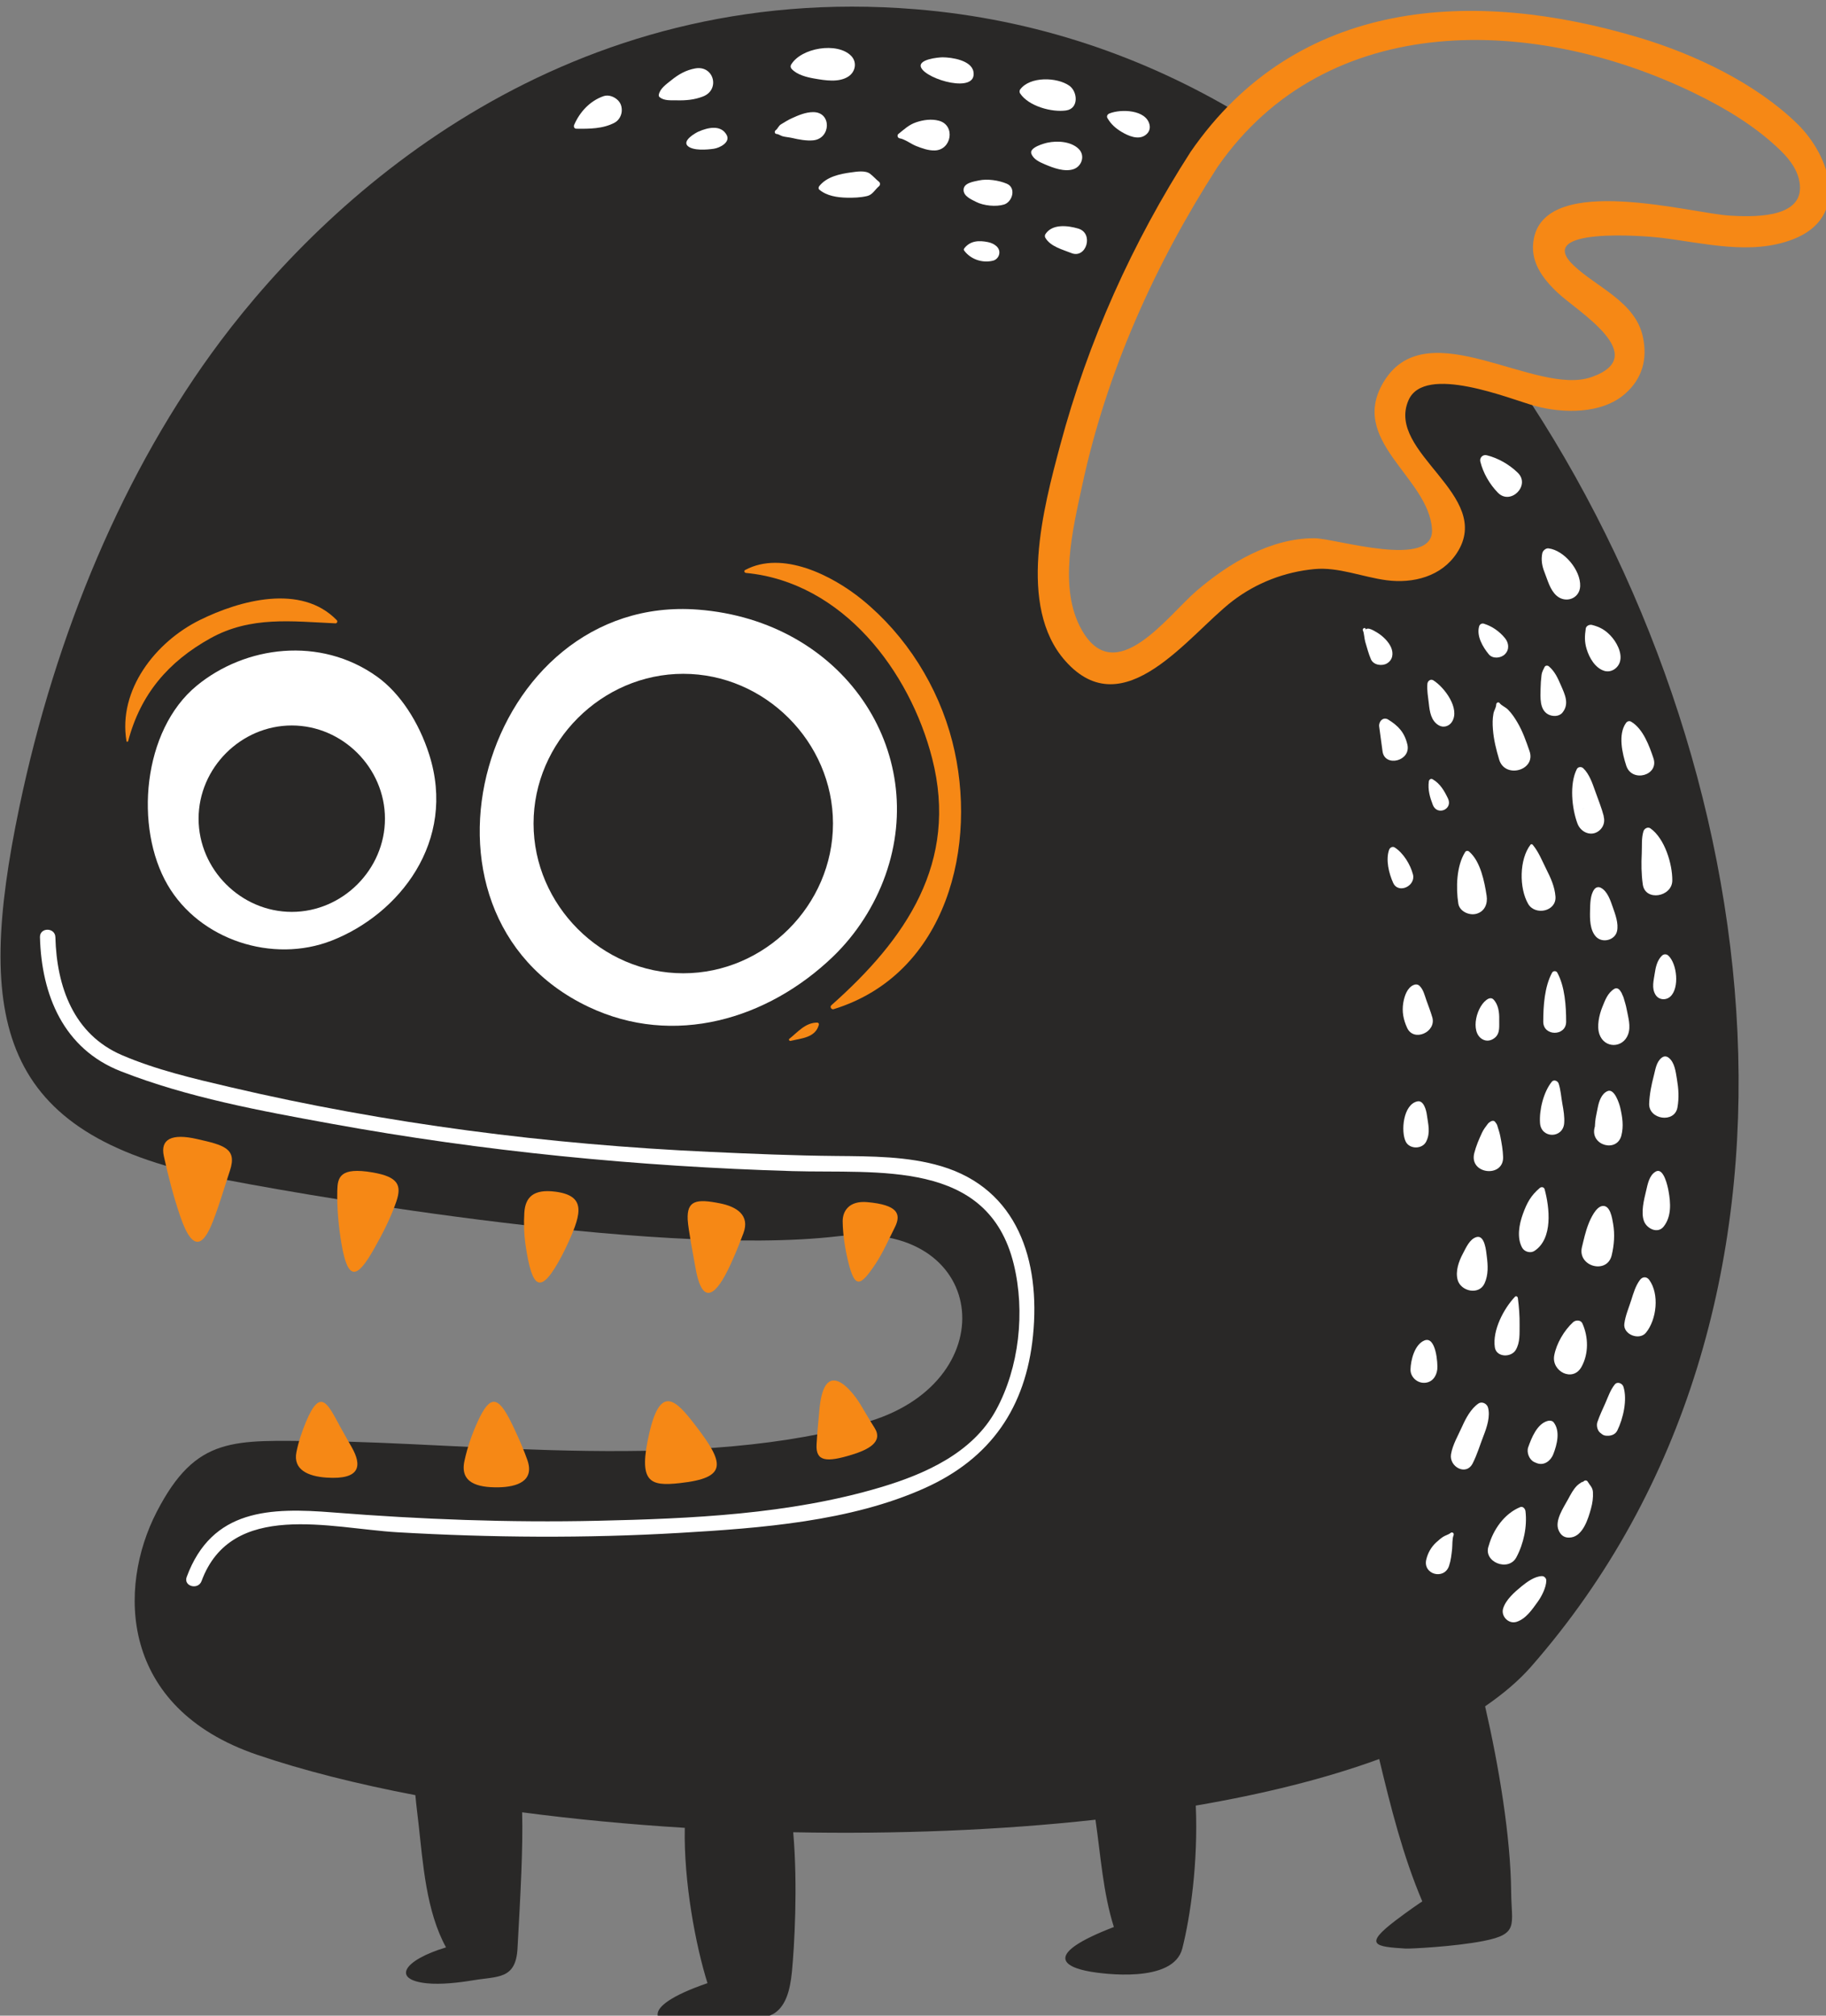 <?xml version="1.0" encoding="UTF-8" standalone="no"?>
<!-- Created with Inkscape (http://www.inkscape.org/) -->

<svg
   width="223.192mm"
   height="246.36mm"
   viewBox="0 0 223.192 246.36"
   version="1.1"
   id="svg1"
   xmlns="http://www.w3.org/2000/svg"
   xmlns:svg="http://www.w3.org/2000/svg">
  <rect x="0" y="0" width="223.192" height="246.36" fill="#808080" stroke="none"/>
  <defs
     id="defs1" />
  <g
     id="layer1"
     transform="translate(-80.433,147.638)">
    <g
       id="g5"
       transform="matrix(0.265,0,0,0.265,40.433,-662.16)">
      <path
         id="path148"
         d="m 851.735,2119.413 c -4.333,-1.32 -8.693,-2.627 -12.972,-3.707 -53.249,-13.507 -55.457,19.627 -32.208,45.067 22.987,25.147 13.305,51.147 -32.139,38.133 -28.487,-8.187 -58.556,10.12 -73.181,27 -44.235,51.013 -70.291,12.427 -62.305,-39.427 7.071,-45.907 26.917,-109.467 67.333,-171.293 5.209,-7.813 10.833,-14.68 16.723,-20.867 -44.139,-26.507 -94.333,-43.947 -149.749,-48.467 -160.14,-13.067 -268.125,83.08 -320.68,153.2 -44.432,59.293 -76.015,134.88 -92.709,214.867 -20.541,98.44 -9.639,150.493 88.597,170.507 30.139,6.16 203.597,37.4 288.931,27.36 69,-8.12 78.153,65.907 14.653,85.333 -77.473,23.693 -185.459,9.68 -253.472,9.173 -39.737,-0.293 -57.056,-2.853 -75.376,32.693 -17.903,34.733 -17.416,90.213 46.348,111.947 21.288,7.253 46.033,13.467 73,18.627 0.399,4.507 1,9.053 1.5,13.533 2.028,18.173 3.5,40.053 12.639,56.68 -19.695,5.92 -25.181,14.88 -8.848,16.56 6.487,0.667 14.709,-0.28 21.543,-1.413 11.167,-1.867 19.485,-0.293 20.277,-14.613 1.395,-25.387 2.565,-46.187 2.139,-62.84 24.093,3.187 49.292,5.573 75.017,7.173 -0.524,24.827 4.993,54.187 10.468,71.627 -34.18,11.773 -22.86,19.667 -12.916,19.507 20.833,-0.32 38.708,-1.653 44.487,-6.12 4.361,-3.373 6.485,-9.4 7.388,-18.693 1.097,-11.467 2.768,-39.387 0.587,-64.293 47.296,0.933 94.963,-0.867 139.416,-5.787 2.415,16.667 3.495,33.693 8.484,49.493 -32.431,12.493 -23.723,18.413 -10.569,20.64 4.861,0.813 37.985,5.667 42.139,-10.747 3.736,-14.773 7.323,-39.573 6.215,-65.893 31.232,-5.347 59.961,-12.453 84.593,-21.48 5.348,22.253 10.963,44.707 19.887,65.68 -0.305,0.12 -6.445,4.307 -12.292,8.76 -14.917,11.347 -9.612,12.107 4.653,12.987 1.847,0.107 22.221,-0.84 35.777,-3.493 16.569,-3.227 12.985,-7.333 12.847,-22.64 -0.247,-25.4 -5.604,-57.747 -12.017,-85.6 8.253,-5.68 15.469,-11.747 21.225,-18.32 144.403,-164.88 111.195,-418.04 -5.431,-590.853"
         style="fill:#292827;fill-opacity:1;fill-rule:nonzero;stroke:none;stroke-width:0.133" />
      <path
         id="path149"
         d="m 303.889,2375.44 c 31.068,-12.12 57.86,-45.693 44.985,-85.947 -4.723,-14.8 -13.403,-28.253 -24.084,-35.867 -26.18,-18.68 -60.735,-14.213 -83.152,4.267 -24.959,20.547 -28.805,65.427 -13.348,91.907 14.792,25.36 48.404,36.253 75.599,25.64"
         style="fill:#ffffff;fill-opacity:1;fill-rule:nonzero;stroke:none;stroke-width:0.133" />
      <path
         id="path150"
         d="m 422.444,2406 c 39.251,18.613 82.556,5.853 112.805,-23.28 10.667,-10.293 19.069,-23.347 24.084,-37.453 20.305,-57.173 -19.361,-117.373 -86.5,-122.507 -98.723,-7.533 -141.695,139.933 -50.389,183.24"
         style="fill:#ffffff;fill-opacity:1;fill-rule:nonzero;stroke:none;stroke-width:0.133" />
      <path
         id="path151"
         d="m 585.107,2479.48 c -15.448,-4.613 -32.399,-4.573 -48.357,-4.72 -19.531,-0.173 -38.955,-1 -58.469,-1.893 -74.221,-3.387 -148.953,-12.907 -221.312,-29.893 -16.639,-3.893 -34.024,-7.96 -49.792,-14.733 -22.291,-9.6 -30.079,-31.533 -30.691,-54.4 -0.121,-4.573 -7.232,-4.587 -7.111,0 0.715,26.8 10.927,51.493 37.205,61.813 30.871,12.133 64.531,18.28 97.028,24.2 70.263,12.813 141.451,19.76 212.815,21.88 39.601,1.173 90.229,-5.64 102.108,42.92 5.34,21.827 2.563,47.733 -8.26,67.453 -10.827,19.733 -32.872,29.44 -53.379,35.533 -41.872,12.427 -87.091,14.4 -130.479,15.373 -40.601,0.907 -81.305,-0.64 -121.781,-3.84 -28.976,-2.307 -55.941,-1.76 -67.573,29.76 -1.593,4.307 5.281,6.147 6.855,1.88 13.823,-37.44 59.615,-24.293 90.295,-22.507 43.348,2.507 86.881,2.84 130.229,0.293 37.083,-2.173 78.877,-5.24 113.184,-20.72 30.399,-13.707 46.475,-37.227 49.791,-70.24 3.476,-34.64 -7.079,-67.653 -42.305,-78.16"
         style="fill:#ffffff;fill-opacity:1;fill-rule:nonzero;stroke:none;stroke-width:0.133" />
      <path
         id="path152"
         d="m 868.999,2216.413 c 4.181,3.573 10.569,1.267 10.792,-4.48 0.277,-7.293 -7.327,-16.52 -14.595,-17.413 -1.239,-0.16 -2.607,1.013 -2.86,2.173 -0.656,3.013 -0.145,5.947 0.985,8.787 1.489,3.707 2.545,8.24 5.677,10.933"
         style="fill:#ffffff;fill-opacity:1;fill-rule:nonzero;stroke:none;stroke-width:0.133" />
      <path
         id="path153"
         d="m 890.877,2251 c 3.136,0.973 6.292,-1.133 7.223,-4.093 1.273,-4.067 -1.535,-9.293 -4.413,-12.267 -2.576,-2.653 -4.963,-3.92 -8.441,-4.813 -1.117,-0.28 -2.68,0.36 -2.872,1.64 -0.507,3.413 -0.645,6.04 0.407,9.52 1.229,4.067 3.955,8.72 8.097,10.013"
         style="fill:#ffffff;fill-opacity:1;fill-rule:nonzero;stroke:none;stroke-width:0.133" />
      <path
         id="path154"
         d="m 913.585,2291.307 c -1.903,-5.693 -4.801,-13.64 -10.316,-16.867 -0.864,-0.507 -1.812,-0.147 -2.353,0.613 -3.777,5.307 -1.684,14.12 0.135,19.707 2.588,7.947 15.195,4.52 12.535,-3.453"
         style="fill:#ffffff;fill-opacity:1;fill-rule:nonzero;stroke:none;stroke-width:0.133" />
      <path
         id="path155"
         d="m 908.981,2324.987 c -0.983,3.2 -0.635,6.8 -0.788,10.12 -0.225,4.893 -0.216,9.573 0.487,14.453 1.141,7.92 13.537,5.72 13.604,-1.853 0.069,-7.613 -3.493,-19.387 -10.073,-24.04 -1.201,-0.853 -2.844,0.053 -3.229,1.32"
         style="fill:#ffffff;fill-opacity:1;fill-rule:nonzero;stroke:none;stroke-width:0.133" />
      <path
         id="path156"
         d="m 917.544,2382.333 c -2.212,2.08 -2.944,5.333 -3.368,8.24 -0.489,3.347 -1.489,6.693 0.316,9.747 1.485,2.52 4.813,2.8 6.896,0.893 4.247,-3.893 3.139,-15.053 -0.935,-18.88 -0.836,-0.773 -2.072,-0.773 -2.909,0"
         style="fill:#ffffff;fill-opacity:1;fill-rule:nonzero;stroke:none;stroke-width:0.133" />
      <path
         id="path157"
         d="m 924.412,2439.28 c -0.549,-3.253 -1.007,-7.6 -3.725,-9.773 -1.104,-0.893 -2.271,-0.893 -3.376,0 -2.427,1.933 -2.801,5.347 -3.555,8.213 -1.104,4.2 -1.972,8.533 -2.143,12.88 -0.292,7.387 11.747,9.2 13.049,1.76 0.788,-4.507 0.509,-8.6 -0.251,-13.08"
         style="fill:#ffffff;fill-opacity:1;fill-rule:nonzero;stroke:none;stroke-width:0.133" />
      <path
         id="path158"
         d="m 914.631,2481.96 c -3.007,1.707 -3.68,5.747 -4.42,8.84 -0.979,4.107 -2.515,10.053 -0.952,14.107 1.285,3.32 6.271,5.933 9.056,2.387 3.653,-4.653 3.243,-10.893 2.209,-16.493 -0.333,-1.813 -2.185,-10.96 -5.893,-8.84"
         style="fill:#ffffff;fill-opacity:1;fill-rule:nonzero;stroke:none;stroke-width:0.133" />
      <path
         id="path159"
         d="m 907.401,2531.88 c -2.091,2.76 -3.055,6.213 -4.091,9.467 -1.156,3.627 -2.652,6.987 -3.152,10.787 -0.653,4.96 6.907,7.88 9.976,4.133 4.931,-6.027 6.295,-17.813 1.489,-24.387 -1.16,-1.573 -3.056,-1.52 -4.223,0"
         style="fill:#ffffff;fill-opacity:1;fill-rule:nonzero;stroke:none;stroke-width:0.133" />
      <path
         id="path160"
         d="m 895.769,2580.12 c -2.003,2.453 -3.031,5.587 -4.305,8.48 -1.312,2.973 -2.701,5.84 -3.74,8.92 -0.513,1.533 -0.009,3.853 1.292,4.893 0.691,0.547 1.309,1.133 2.219,1.293 2.125,0.373 4.623,-0.173 5.677,-2.307 2.701,-5.48 4.74,-14.253 2.816,-20.24 -0.493,-1.533 -2.764,-2.507 -3.959,-1.04"
         style="fill:#ffffff;fill-opacity:1;fill-rule:nonzero;stroke:none;stroke-width:0.133" />
      <path
         id="path161"
         d="m 881.256,2624.973 c 0.201,-0.013 0.407,-0.04 0.607,-0.053 -0.576,0 -1.111,0.133 -1.607,0.427 -0.5,0.293 -1.507,1.04 -1.883,1.427 -1.771,1.76 -2.933,4.04 -4.107,6.213 -2.097,3.88 -6.323,9.88 -4.435,14.373 1.101,2.613 3.021,3.773 5.861,3.32 5.441,-0.853 7.833,-8.693 9.076,-13.267 0.708,-2.6 1.049,-4.933 0.907,-7.627 -0.115,-2.213 -1.448,-3.147 -2.407,-4.813 -0.468,-0.813 -1.52,-0.68 -2.013,0"
         style="fill:#ffffff;fill-opacity:1;fill-rule:nonzero;stroke:none;stroke-width:0.133" />
      <path
         id="path162"
         d="m 862.111,2668.533 c -3.305,0.107 -6.837,2.653 -9.3,4.667 -3.232,2.64 -7.349,6.227 -8.565,10.293 -1.069,3.587 2.535,7.267 6.153,6.147 4.364,-1.36 7.225,-5.693 9.816,-9.267 1.805,-2.48 3.909,-6.627 3.951,-9.773 0.015,-1.093 -0.948,-2.093 -2.055,-2.067"
         style="fill:#ffffff;fill-opacity:1;fill-rule:nonzero;stroke:none;stroke-width:0.133" />
      <path
         id="path163"
         d="m 850.349,2659.88 c 3.357,-6.24 5.067,-14.227 4.219,-21.28 -0.132,-1.107 -1.169,-2.413 -2.461,-1.88 -7.271,2.987 -12.435,10.36 -14.493,17.8 -2.847,7.453 9.049,12.227 12.736,5.36"
         style="fill:#ffffff;fill-opacity:1;fill-rule:nonzero;stroke:none;stroke-width:0.133" />
      <path
         id="path164"
         d="m 864.957,2596.92 c -5.035,1.24 -7.608,7.867 -9.143,12.2 -0.827,2.347 0.472,5.72 2.757,6.787 0.472,0.213 0.944,0.44 1.433,0.6 3.333,1.133 6.253,-1.293 7.385,-4.187 1.737,-4.467 3.324,-10.64 0.16,-14.72 -0.573,-0.747 -1.756,-0.893 -2.593,-0.68"
         style="fill:#ffffff;fill-opacity:1;fill-rule:nonzero;stroke:none;stroke-width:0.133" />
      <path
         id="path165"
         d="m 880.384,2572.053 c 3.379,-6.053 3.255,-13.813 0.424,-20.08 -0.76,-1.68 -3.104,-1.64 -4.288,-0.547 -4.136,3.787 -7.684,9.84 -8.701,15.333 -1.355,7.347 8.563,12.48 12.565,5.293"
         style="fill:#ffffff;fill-opacity:1;fill-rule:nonzero;stroke:none;stroke-width:0.133" />
      <path
         id="path166"
         d="m 894.319,2520.6 c 1.145,-4.747 1.513,-9.72 0.669,-14.547 -0.444,-2.547 -1.301,-8.787 -5.011,-8.213 -2.957,0.453 -5.377,5.8 -6.329,8.213 -1.396,3.547 -2.152,7.08 -3.045,10.76 -2.152,8.907 11.563,12.693 13.716,3.787"
         style="fill:#ffffff;fill-opacity:1;fill-rule:nonzero;stroke:none;stroke-width:0.133" />
      <path
         id="path167"
         d="m 898.801,2465.293 c 1.104,-4.347 0.468,-8.453 -0.515,-12.747 -0.42,-1.84 -2.663,-9.053 -5.843,-7.72 -2.855,1.187 -4.028,4.853 -4.563,7.72 -0.303,1.613 -0.695,3.227 -0.956,4.84 -0.176,1.093 -0.243,2.12 -0.315,3.213 -0.084,1.227 0.139,-0.267 -0.216,1.267 -1.855,8.067 10.364,11.48 12.407,3.427"
         style="fill:#ffffff;fill-opacity:1;fill-rule:nonzero;stroke:none;stroke-width:0.133" />
      <path
         id="path168"
         d="m 901.899,2418.667 c 1.368,-3.707 0.011,-7.947 -0.677,-11.653 -0.323,-1.747 -0.885,-3.467 -1.372,-5.173 -0.208,-0.733 -0.632,-1.373 -0.857,-2.093 -0.115,-0.373 -1.597,-2.387 -0.972,-1.453 -0.543,-0.8 -1.556,-1.147 -2.431,-0.64 -3.076,1.8 -4.299,5.24 -5.593,8.44 -1.448,3.587 -2.636,8.853 -1.309,12.573 2.337,6.573 10.837,6.467 13.212,0"
         style="fill:#ffffff;fill-opacity:1;fill-rule:nonzero;stroke:none;stroke-width:0.133" />
      <path
         id="path169"
         d="m 896.795,2371.053 c 0.777,-3.52 -0.785,-7.693 -1.952,-11.013 -1.065,-3.04 -2.452,-7.427 -5.541,-8.987 -1.167,-0.587 -2.296,-0.227 -3.043,0.787 -1.84,2.533 -1.833,6.6 -1.912,9.613 -0.108,3.96 -0.112,9.107 2.736,12.16 2.895,3.12 8.777,1.667 9.712,-2.56"
         style="fill:#ffffff;fill-opacity:1;fill-rule:nonzero;stroke:none;stroke-width:0.133" />
      <path
         id="path170"
         d="m 881.447,2314.347 c 0.004,0 0.007,0 0.011,0.013 -0.608,0.453 -1.16,0.84 -0.011,-0.013 z m -3.191,-18.04 c -3.479,6.813 -2.309,18.227 0.299,25.16 1.625,4.307 6.937,6.36 10.521,2.773 1.732,-1.733 2.135,-4.093 1.527,-6.16 0.032,0.013 0.063,0.027 0.091,0.04 -1.049,-4.027 -2.636,-7.84 -4.013,-11.747 -1.271,-3.6 -2.677,-7.747 -5.456,-10.44 -0.836,-0.813 -2.403,-0.733 -2.968,0.373"
         style="fill:#ffffff;fill-opacity:1;fill-rule:nonzero;stroke:none;stroke-width:0.133" />
      <path
         id="path171"
         d="m 865.083,2271.107 c 1.983,1.04 4.979,1.067 6.531,-0.84 3.32,-4.08 1.077,-8.493 -0.751,-12.693 -1.453,-3.347 -2.763,-6.267 -5.475,-8.613 -0.583,-0.507 -1.615,-0.52 -2.007,0.253 -0.445,0.893 -1.216,2.187 -1.413,3.733 -0.264,2.093 -0.403,4.16 -0.439,6.28 -0.061,3.933 -0.572,9.693 3.553,11.88"
         style="fill:#ffffff;fill-opacity:1;fill-rule:nonzero;stroke:none;stroke-width:0.133" />
      <path
         id="path172"
         d="m 846.551,2268.933 c -1.253,-1.293 -2.888,-1.733 -3.965,-3.107 -0.507,-0.653 -1.5,-0.067 -1.517,0.627 -0.041,1.613 -0.989,2.68 -1.281,4.267 -0.453,2.453 -0.437,4.72 -0.249,7.2 0.372,4.867 1.489,9.333 2.885,14.013 2.691,9 17.073,4.96 14.017,-3.88 -1.583,-4.56 -3.115,-9.027 -5.573,-13.213 -1.281,-2.173 -2.552,-4.093 -4.316,-5.907"
         style="fill:#ffffff;fill-opacity:1;fill-rule:nonzero;stroke:none;stroke-width:0.133" />
      <path
         id="path173"
         d="m 855.797,2358.48 c 3.219,5.56 13.143,3.493 12.597,-3.4 -0.361,-4.613 -2.208,-8.587 -4.267,-12.68 -1.948,-3.88 -3.469,-7.893 -6.281,-11.24 -0.216,-0.24 -0.733,-0.267 -0.945,0 -5.243,6.787 -5.301,20.08 -1.104,27.32"
         style="fill:#ffffff;fill-opacity:1;fill-rule:nonzero;stroke:none;stroke-width:0.133" />
      <path
         id="path174"
         d="m 873.319,2412.84 c 0,-7.24 -0.573,-16.173 -4.08,-22.64 -0.489,-0.907 -1.907,-0.907 -2.396,0 -3.507,6.467 -4.08,15.4 -4.08,22.64 0,6.8 10.556,6.8 10.556,0"
         style="fill:#ffffff;fill-opacity:1;fill-rule:nonzero;stroke:none;stroke-width:0.133" />
      <path
         id="path175"
         d="m 872.419,2459.613 c 0.22,-2.893 -0.316,-6.04 -0.836,-8.893 -0.573,-3.12 -0.74,-6.347 -1.72,-9.36 -0.399,-1.227 -2.208,-2.013 -3.159,-0.84 -3.833,4.76 -5.857,13.067 -5.431,19.093 0.511,7.187 10.608,7.173 11.145,0"
         style="fill:#ffffff;fill-opacity:1;fill-rule:nonzero;stroke:none;stroke-width:0.133" />
      <path
         id="path176"
         d="m 858.715,2518.533 c 8.611,-5.68 6.965,-19.947 4.68,-28.427 -0.277,-1.04 -1.483,-1.227 -2.229,-0.6 -4.083,3.453 -5.927,6.84 -7.781,11.96 -1.749,4.813 -2.896,10.947 -0.368,15.573 1.041,1.92 3.844,2.72 5.699,1.493"
         style="fill:#ffffff;fill-opacity:1;fill-rule:nonzero;stroke:none;stroke-width:0.133" />
      <path
         id="path177"
         d="m 850.068,2564.24 c 2.073,-3.493 1.727,-7.6 1.779,-11.52 0.055,-4.2 -0.257,-8.333 -0.807,-12.48 -0.079,-0.627 -0.812,-1.107 -1.325,-0.56 -5.247,5.573 -10.428,15.493 -9.292,23.293 0.695,4.747 7.528,4.827 9.645,1.267"
         style="fill:#ffffff;fill-opacity:1;fill-rule:nonzero;stroke:none;stroke-width:0.133" />
      <path
         id="path178"
         d="m 837.271,2590.747 c -0.508,-1.773 -2.789,-2.933 -4.424,-1.8 -3.452,2.36 -5.799,6.773 -7.465,10.507 -1.809,4.067 -4.455,8.493 -5.167,12.907 -0.92,5.693 6.931,10.12 9.972,4.213 2.1,-4.093 3.417,-8.667 5.097,-12.947 1.468,-3.733 3.139,-8.867 1.987,-12.88"
         style="fill:#ffffff;fill-opacity:1;fill-rule:nonzero;stroke:none;stroke-width:0.133" />
      <path
         id="path179"
         d="m 835.663,2533.573 c 1.857,-4.027 1.587,-8.36 1.041,-12.64 -0.275,-2.16 -0.879,-9.907 -4.764,-8.76 -3.173,0.92 -4.844,5 -6.273,7.667 -1.893,3.533 -3.487,8.107 -2.38,12.107 1.456,5.253 9.82,7.147 12.376,1.627"
         style="fill:#ffffff;fill-opacity:1;fill-rule:nonzero;stroke:none;stroke-width:0.133" />
      <path
         id="path180"
         d="m 844.243,2475.24 c -0.097,-3.24 -0.657,-6.307 -1.275,-9.48 -0.281,-1.44 -0.705,-2.787 -1.149,-4.187 -0.229,-0.72 -0.357,-1.453 -0.907,-2.027 -0.125,-0.133 -0.823,-1.28 -0.357,-0.467 -0.316,-0.56 -0.979,-0.667 -1.521,-0.4 0.913,-0.453 -0.416,0.107 -0.513,0.16 -0.556,0.333 -1.011,0.667 -1.409,1.2 -0.955,1.267 -1.928,2.533 -2.595,3.973 -1.431,3.093 -2.736,6.12 -3.576,9.427 -2.493,9.813 13.593,11.547 13.303,1.8"
         style="fill:#ffffff;fill-opacity:1;fill-rule:nonzero;stroke:none;stroke-width:0.133" />
      <path
         id="path181"
         d="m 840.505,2420.173 c 2.497,-2.12 1.855,-5.547 1.941,-8.427 0.091,-3.147 -0.392,-6.867 -2.669,-9.187 -0.636,-0.653 -1.58,-0.707 -2.359,-0.307 -5.273,2.693 -8.691,15.24 -2.728,18.667 1.996,1.147 4.139,0.667 5.815,-0.747"
         style="fill:#ffffff;fill-opacity:1;fill-rule:nonzero;stroke:none;stroke-width:0.133" />
      <path
         id="path182"
         d="m 831.912,2363.053 c 3.868,-1.053 5.296,-4.68 4.733,-8.333 -0.993,-6.453 -2.837,-15.907 -8.084,-20.36 -0.583,-0.493 -1.409,-0.427 -1.833,0.24 -4.041,6.413 -4.267,16.48 -3.152,23.72 0.563,3.667 5.091,5.64 8.336,4.733"
         style="fill:#ffffff;fill-opacity:1;fill-rule:nonzero;stroke:none;stroke-width:0.133" />
      <path
         id="path183"
         d="m 811.585,2410.813 c -0.78,-2.707 -1.815,-5.307 -2.752,-7.947 -0.792,-2.227 -1.369,-4.867 -3.105,-6.547 -0.827,-0.8 -1.892,-0.84 -2.892,-0.373 -2.909,1.347 -4.121,5.133 -4.625,8.067 -0.711,4.16 0.032,7.893 1.775,11.68 3.048,6.64 13.559,1.893 11.6,-4.88"
         style="fill:#ffffff;fill-opacity:1;fill-rule:nonzero;stroke:none;stroke-width:0.133" />
      <path
         id="path184"
         d="m 808.749,2468.147 c 2.104,-4.147 0.909,-8.013 0.327,-12.387 -0.261,-1.987 -1.431,-6.787 -4.341,-6.187 -6.631,1.373 -7.725,13.92 -5.401,18.573 1.784,3.573 7.624,3.547 9.416,0"
         style="fill:#ffffff;fill-opacity:1;fill-rule:nonzero;stroke:none;stroke-width:0.133" />
      <path
         id="path185"
         d="m 813.881,2573.213 c 0.309,-2.52 -0.573,-15.52 -5.913,-13.373 -4.528,1.827 -6.327,9 -6.435,13.373 -0.08,3.36 2.872,6.173 6.175,6.173 3.673,0 5.767,-2.84 6.173,-6.173"
         style="fill:#ffffff;fill-opacity:1;fill-rule:nonzero;stroke:none;stroke-width:0.133" />
      <path
         id="path186"
         d="m 819.996,2648.64 c -0.872,0.733 -2.507,1.147 -3.5,1.813 -1.101,0.733 -2.129,1.653 -3.111,2.533 -2.331,2.12 -3.88,4.92 -4.588,7.933 -1.617,6.88 8.285,9.533 10.511,2.893 0.859,-2.547 1.121,-5.12 1.413,-7.787 0.191,-1.773 -0.013,-4.693 0.669,-6.32 0.389,-0.92 -0.589,-1.76 -1.395,-1.067"
         style="fill:#ffffff;fill-opacity:1;fill-rule:nonzero;stroke:none;stroke-width:0.133" />
      <path
         id="path187"
         d="m 416.777,2000.96 c 5.913,0.08 12.277,0.08 17.656,-2.787 2.041,-1.093 3.323,-3.493 3.305,-5.76 -0.011,-1.907 -0.563,-3.413 -1.955,-4.733 -1.652,-1.56 -4.243,-2.507 -6.5,-1.72 -6.264,2.187 -10.944,7.293 -13.513,13.24 -0.344,0.787 0.044,1.747 1.007,1.76"
         style="fill:#ffffff;fill-opacity:1;fill-rule:nonzero;stroke:none;stroke-width:0.133" />
      <path
         id="path188"
         d="m 463.031,1987.867 c 4.247,0.107 8.167,-0.227 12.164,-1.773 8.061,-3.12 5.013,-14.493 -3.571,-12.947 -4.267,0.773 -7.687,2.72 -11.011,5.413 -2.191,1.773 -5.228,3.787 -5.799,6.707 -0.104,0.547 0.084,0.933 0.511,1.253 2.115,1.627 5.171,1.293 7.705,1.347"
         style="fill:#ffffff;fill-opacity:1;fill-rule:nonzero;stroke:none;stroke-width:0.133" />
      <path
         id="path189"
         d="m 526.507,1977.813 c 4.983,0.867 11.385,1.96 15.788,-0.96 3.257,-2.16 4.069,-6.6 1.225,-9.507 -6.329,-6.48 -23.035,-3.773 -27.691,4.08 -0.383,0.64 -0.233,1.413 0.253,1.947 2.461,2.72 6.927,3.827 10.424,4.44"
         style="fill:#ffffff;fill-opacity:1;fill-rule:nonzero;stroke:none;stroke-width:0.133" />
      <path
         id="path190"
         d="m 599.944,1974.693 c -0.916,-5.307 -10.035,-6.667 -14.249,-6.667 -1.768,0 -11.705,0.893 -9.876,4.773 2.628,5.587 25.896,12.187 24.125,1.893"
         style="fill:#ffffff;fill-opacity:1;fill-rule:nonzero;stroke:none;stroke-width:0.133" />
      <path
         id="path191"
         d="m 642.708,1992.533 c 5.927,-0.867 5.301,-8.667 1.489,-11.387 -5.66,-4.027 -18.253,-4.413 -22.733,1.747 -0.347,0.48 -0.319,1.307 0,1.787 3.937,5.933 14.675,8.813 21.244,7.853"
         style="fill:#ffffff;fill-opacity:1;fill-rule:nonzero;stroke:none;stroke-width:0.133" />
      <path
         id="path192"
         d="m 662.613,1993.947 c -0.843,0.36 -1.379,1.24 -0.861,2.133 1.653,2.827 3.753,4.693 6.549,6.36 3.104,1.853 7.615,3.813 10.865,1.533 1.663,-1.16 2.457,-2.867 1.989,-4.893 -1.604,-6.947 -13.233,-7.307 -18.543,-5.133"
         style="fill:#ffffff;fill-opacity:1;fill-rule:nonzero;stroke:none;stroke-width:0.133" />
      <path
         id="path193"
         d="m 646,2019.653 c 3.944,-1.267 5.593,-6.333 2.475,-9.387 -3.479,-3.413 -9.684,-3.853 -14.323,-2.88 -1.513,0.32 -8.552,2.2 -7.511,5.067 0.955,2.64 3.792,3.893 6.205,4.92 3.857,1.653 9.028,3.6 13.153,2.28"
         style="fill:#ffffff;fill-opacity:1;fill-rule:nonzero;stroke:none;stroke-width:0.133" />
      <path
         id="path194"
         d="m 565.801,2005.36 c 2.653,0.467 5.227,2.6 7.743,3.587 2.688,1.053 5.623,2.133 8.58,2.04 7.795,-0.227 9.628,-11.667 1.857,-13.72 -3.429,-0.92 -7.135,-0.387 -10.437,0.72 -3.399,1.133 -5.552,3.267 -8.26,5.427 -0.66,0.52 -0.303,1.8 0.517,1.947"
         style="fill:#ffffff;fill-opacity:1;fill-rule:nonzero;stroke:none;stroke-width:0.133" />
      <path
         id="path195"
         d="m 509.221,2003.4 c 0.729,0.013 1.855,0.8 2.653,1.027 1.437,0.4 3.017,0.467 4.483,0.813 2.944,0.707 6.676,1.387 9.697,1.08 8.181,-0.827 8.559,-13.013 0,-13.013 -3.461,-0.013 -6.885,1.453 -9.979,2.867 -1.701,0.773 -3.309,1.813 -4.917,2.773 -1.131,0.68 -1.475,2.027 -2.412,2.693 -0.74,0.52 -0.519,1.76 0.475,1.76"
         style="fill:#ffffff;fill-opacity:1;fill-rule:nonzero;stroke:none;stroke-width:0.133" />
      <path
         id="path196"
         d="m 468.121,2008.893 c 2.479,2.333 8.975,1.76 12.079,1.307 2.677,-0.387 7.768,-2.947 5.907,-6.36 -2.68,-4.88 -8.749,-3.387 -12.879,-1.6 -1.544,0.653 -7.687,4.213 -5.107,6.653"
         style="fill:#ffffff;fill-opacity:1;fill-rule:nonzero;stroke:none;stroke-width:0.133" />
      <path
         id="path197"
         d="m 528.84,2027.413 c -0.368,0.453 -0.525,1.2 0,1.653 3.461,2.92 8.327,3.613 12.74,3.707 3.18,0.053 6.225,-0.04 9.325,-0.76 2.545,-0.587 3.664,-3.067 5.521,-4.573 0.539,-0.44 0.555,-1.533 0,-1.96 -1.504,-1.187 -2.625,-2.587 -4.177,-3.747 -2.212,-1.667 -6.243,-0.96 -8.719,-0.627 -5.208,0.707 -11.243,1.973 -14.691,6.307"
         style="fill:#ffffff;fill-opacity:1;fill-rule:nonzero;stroke:none;stroke-width:0.133" />
      <path
         id="path198"
         d="m 595.388,2029.12 c -0.059,2.973 3.541,4.44 5.736,5.573 3.461,1.787 9.24,2.373 12.935,1.227 3.879,-1.213 5.736,-7.707 1.253,-9.6 -3.649,-1.547 -8.937,-2.36 -12.899,-1.493 -2.303,0.52 -6.963,1.093 -7.025,4.293"
         style="fill:#ffffff;fill-opacity:1;fill-rule:nonzero;stroke:none;stroke-width:0.133" />
      <path
         id="path199"
         d="m 648.235,2047 c -4.767,-1.387 -11.964,-2.293 -15.117,2.613 -0.32,0.493 -0.295,1.187 0,1.68 2.396,4.053 7.92,5.387 12,7.027 6.899,2.76 10.5,-9.173 3.117,-11.32"
         style="fill:#ffffff;fill-opacity:1;fill-rule:nonzero;stroke:none;stroke-width:0.133" />
      <path
         id="path200"
         d="m 606.68,2053.267 c -4.132,-0.853 -8.167,-0.707 -10.937,2.827 -0.215,0.267 -0.365,0.68 -0.129,1.013 2.991,4.093 8.431,5.96 13.393,4.707 1.312,-0.333 2.399,-1.453 2.749,-2.747 0.868,-3.253 -2.329,-5.24 -5.076,-5.8"
         style="fill:#ffffff;fill-opacity:1;fill-rule:nonzero;stroke:none;stroke-width:0.133" />
      <path
         id="path201"
         d="m 845.076,2243.347 c 2.187,-2.187 1.823,-5.24 0,-7.467 -2.521,-3.08 -5.963,-5.493 -9.757,-6.64 -0.907,-0.28 -1.865,0.32 -2.119,1.2 -1.305,4.52 1.653,9.533 4.413,12.907 1.824,2.227 5.58,1.88 7.463,0"
         style="fill:#ffffff;fill-opacity:1;fill-rule:nonzero;stroke:none;stroke-width:0.133" />
      <path
         id="path202"
         d="m 851.003,2159.627 c -3.892,-3.773 -9.013,-6.76 -14.327,-8.067 -1.788,-0.453 -3.381,1.147 -2.937,2.933 1.319,5.32 4.303,10.44 8.076,14.32 5.84,6.027 15.205,-3.347 9.188,-9.187"
         style="fill:#ffffff;fill-opacity:1;fill-rule:nonzero;stroke:none;stroke-width:0.133" />
      <path
         id="path203"
         d="m 814.565,2276.133 c 2.156,1.253 4.781,0.453 6.083,-1.6 3.889,-6.08 -3.399,-15.893 -8.572,-19.147 -1.268,-0.8 -2.636,0.28 -2.757,1.587 -0.281,3.067 0.337,6 0.66,9.067 0.409,3.827 1.024,8.013 4.587,10.093"
         style="fill:#ffffff;fill-opacity:1;fill-rule:nonzero;stroke:none;stroke-width:0.133" />
      <path
         id="path204"
         d="m 811.743,2301 c -0.841,-0.48 -1.649,0.16 -1.757,1.013 -0.5,3.853 0.455,7.227 1.833,10.8 1.989,5.173 9.396,2.067 6.996,-2.947 -1.695,-3.533 -3.591,-6.84 -7.072,-8.867"
         style="fill:#ffffff;fill-opacity:1;fill-rule:nonzero;stroke:none;stroke-width:0.133" />
      <path
         id="path205"
         d="m 790.648,2247.587 c 2.764,-1.613 3.091,-4.667 1.935,-7.373 -1.16,-2.707 -3.868,-5.293 -6.379,-6.827 -1.108,-0.68 -2.371,-1.44 -3.632,-1.787 -0.405,-0.107 -0.809,-0.107 -1.212,0 -0.485,0.413 -0.688,0.333 -0.608,-0.24 -0.708,-0.453 -1.565,0.44 -1.139,1.147 0.472,0.773 0.632,3.747 1.053,5.133 0.805,2.693 1.5,5.427 2.607,8.013 1.16,2.707 5.08,3.28 7.375,1.933"
         style="fill:#ffffff;fill-opacity:1;fill-rule:nonzero;stroke:none;stroke-width:0.133" />
      <path
         id="path206"
         d="m 802.663,2344.92 c -1.171,-4.573 -4.417,-9.88 -8.392,-12.44 -1.021,-0.667 -2.244,0.027 -2.612,1.053 -1.639,4.627 -0.101,10.893 1.865,15.24 2.403,5.307 10.5,1.453 9.139,-3.853"
         style="fill:#ffffff;fill-opacity:1;fill-rule:nonzero;stroke:none;stroke-width:0.133" />
      <path
         id="path207"
         d="m 800.096,2285.027 c -1.291,-5.56 -4.152,-8.653 -8.847,-11.547 -2.351,-1.453 -4.476,0.933 -4.164,3.2 0.525,3.8 1.004,7.667 1.556,11.507 1.069,7.4 13.219,4.453 11.455,-3.16"
         style="fill:#ffffff;fill-opacity:1;fill-rule:nonzero;stroke:none;stroke-width:0.133" />
      <path
         id="path208"
         d="m 285.528,2276.2 c -23.445,0 -42.987,19.56 -42.987,42.987 0,23.44 19.541,42.987 42.987,42.987 23.429,0 42.972,-19.547 42.972,-42.987 0,-23.427 -19.543,-42.987 -42.972,-42.987"
         style="fill:#292827;fill-opacity:1;fill-rule:nonzero;stroke:none;stroke-width:0.133" />
      <path
         id="path209"
         d="m 466.096,2252.373 c -37.639,0 -69.055,31.413 -69.055,69.053 0,37.653 31.416,69.067 69.055,69.067 37.64,0 69.056,-31.413 69.056,-69.067 0,-37.64 -31.416,-69.053 -69.056,-69.053"
         style="fill:#292827;fill-opacity:1;fill-rule:nonzero;stroke:none;stroke-width:0.133" />
      <path
         id="path210"
         d="m 949.068,2041.067 c -17.503,-0.92 -84.403,-19.867 -90.604,10.36 -2.145,10.467 3.719,18.373 11.032,25.267 8.976,8.467 43.507,29.027 15.489,38.827 -25.736,9 -75.163,-30.267 -95.361,1.453 -17.639,27.707 20.299,44.547 21.82,68.667 1.184,18.827 -44.608,4.24 -54.173,4.2 -20.255,-0.093 -39.619,11.56 -54.432,24.267 -13.392,11.507 -37.5,45.467 -53.027,17.893 -10.807,-19.173 -4.028,-46.373 0.253,-66.373 11.212,-52.32 33.483,-101.96 62.336,-146.84 50.688,-73.373 147.295,-69.827 220.608,-33.973 14.091,6.88 27.84,15.173 39.143,26.133 4.721,4.573 8.888,10.267 9.031,17.04 0.313,14.68 -23,13.573 -32.115,13.08 z m 30.691,-42.547 c -19.169,-18.587 -47.076,-31.853 -72.468,-39.48 -76.924,-23.107 -158.121,-18.44 -207.167,52.56 -26.944,41.907 -47.364,87.4 -60.233,135.547 -7.589,28.413 -19.871,74.04 2.365,99.213 27.108,30.693 57.015,-12.093 77.24,-27.6 10.937,-8.373 24.104,-13.427 37.775,-14.693 10.92,-1.04 22.263,3.693 33.111,5.133 12.413,1.653 25.496,-1.747 32.537,-12.533 17.456,-26.76 -32.996,-46.2 -22.291,-70.507 7.424,-16.853 46.763,-0.533 58.163,2.613 12.955,3.587 30.931,3.907 41.708,-5.547 8.015,-7.053 10.427,-16.093 8.192,-26.387 -3.48,-16.013 -21.203,-22.707 -31.837,-32.747 -18.903,-17.827 32.413,-13.747 39.864,-12.867 19.989,2.373 41.629,8.28 61.156,0.773 26.733,-10.267 17.285,-38.547 1.885,-53.48"
         style="fill:#f68815;fill-opacity:1;fill-rule:nonzero;stroke:none;stroke-width:0.133" />
      <path
         id="path211"
         d="m 241.847,2466.947 c -11.791,-2.707 -17.041,0.067 -15.333,7.88 2.043,9.307 4.472,18.707 7.556,27.747 6.236,18.293 11.264,12.187 15.125,2.213 2.972,-7.64 5.236,-15.533 7.819,-23.347 3.376,-10.187 -2.833,-11.693 -15.167,-14.493"
         style="fill:#f68815;fill-opacity:1;fill-rule:nonzero;stroke:none;stroke-width:0.133" />
      <path
         id="path212"
         d="m 322.957,2482.373 c -15.291,-2.667 -16.305,2.293 -16.444,8.373 -0.18,8 0.584,16.493 1.959,24.627 3.041,17.76 7.403,15.587 14.959,2.28 3.985,-7.04 7.708,-14.28 10.319,-21.893 2.584,-7.56 0.792,-11.373 -10.792,-13.387"
         style="fill:#f68815;fill-opacity:1;fill-rule:nonzero;stroke:none;stroke-width:0.133" />
      <path
         id="path213"
         d="m 406.916,2491.2 c -9.861,-1.227 -13.667,2.533 -14.125,9.653 -0.319,5.053 -0.139,10.253 0.612,15.32 2.985,19.907 6.749,23.28 16.583,4.8 1.195,-2.253 2.292,-4.573 3.361,-6.933 5.805,-12.973 7.848,-21.053 -6.431,-22.84"
         style="fill:#f68815;fill-opacity:1;fill-rule:nonzero;stroke:none;stroke-width:0.133" />
      <path
         id="path214"
         d="m 483.055,2496.613 c -10.972,-2.213 -15.347,-1.32 -14.916,7.547 0.208,4.293 2.985,18.667 3.485,21.6 2.848,17.107 8.571,14.747 15.125,1.44 0.931,-1.88 1.779,-3.8 2.597,-5.653 1.611,-3.64 3.041,-7.373 4.472,-11.107 3.181,-8.373 -3.152,-12.32 -10.764,-13.827"
         style="fill:#f68815;fill-opacity:1;fill-rule:nonzero;stroke:none;stroke-width:0.133" />
      <path
         id="path215"
         d="m 551.083,2496.053 c -8.68,-0.8 -11.528,4.293 -11.459,8.92 0.084,6.053 1.084,12.52 2.515,18.413 3.097,12.787 5.639,11.587 12.569,1.24 3.513,-5.28 6.055,-11.187 8.944,-16.893 3.264,-6.48 1.015,-10.427 -12.569,-11.68"
         style="fill:#f68815;fill-opacity:1;fill-rule:nonzero;stroke:none;stroke-width:0.133" />
      <path
         id="path216"
         d="m 307.749,2599.453 c -5.708,-10.547 -9.013,-18 -15.639,-2.133 -1.903,4.547 -3.5,9.28 -4.444,14.04 -1.625,8.08 5.375,11.16 13.805,11.733 16.139,1.107 16.264,-5.853 11.805,-13.827 -1.833,-3.28 -3.736,-6.507 -5.528,-9.813"
         style="fill:#f68815;fill-opacity:1;fill-rule:nonzero;stroke:none;stroke-width:0.133" />
      <path
         id="path217"
         d="m 386.708,2597.587 c -6.111,-12.333 -9.736,-12.707 -15.375,-0.453 -2.667,5.827 -4.833,12.04 -6.167,18.28 -2.153,9.947 5.736,12.333 15.764,12.16 8.485,-0.16 16.68,-2.853 13.249,-12.6 -2.652,-7.56 -6.819,-16.093 -7.472,-17.387"
         style="fill:#f68815;fill-opacity:1;fill-rule:nonzero;stroke:none;stroke-width:0.133" />
      <path
         id="path218"
         d="m 450.513,2602.213 c -5.431,23.253 0.139,24.947 13.987,23.427 22.375,-2.453 20.639,-9.2 6.903,-27.013 -8.625,-11.2 -15.723,-18.573 -20.889,3.587"
         style="fill:#f68815;fill-opacity:1;fill-rule:nonzero;stroke:none;stroke-width:0.133" />
      <path
         id="path219"
         d="m 547.708,2589.187 c -3.931,-6.467 -16.431,-21.92 -18.764,2.053 -0.569,5.827 -1.111,12.147 -1.361,16.547 -0.444,7.88 4.5,8.4 16.403,4.72 7.195,-2.227 14.528,-5.773 10.333,-12.373 -2.291,-3.6 -4.403,-7.307 -6.611,-10.947"
         style="fill:#f68815;fill-opacity:1;fill-rule:nonzero;stroke:none;stroke-width:0.133" />
      <path
         id="path220"
         d="m 548.611,2218.173 c -13.74,-11.173 -36.803,-22.88 -53.976,-13.68 -0.684,0.373 -0.299,1.293 0.365,1.347 44.715,4.28 75.667,45.427 85.919,85.64 12.22,47.933 -12.131,83.267 -46.533,113.773 -0.816,0.72 0.041,2.107 1.055,1.8 52.337,-16.12 66.955,-75.827 54.757,-123.44 -6.513,-25.413 -21.281,-48.907 -41.587,-65.44"
         style="fill:#f68815;fill-opacity:1;fill-rule:nonzero;stroke:none;stroke-width:0.133" />
      <path
         id="path221"
         d="m 527.888,2413.24 c -5.459,-0.013 -8.937,4.347 -12.857,7.467 -0.483,0.387 0.045,1.107 0.569,0.973 5,-1.227 11.465,-1.44 13.039,-7.453 0.128,-0.507 -0.24,-0.987 -0.751,-0.987"
         style="fill:#f68815;fill-opacity:1;fill-rule:nonzero;stroke:none;stroke-width:0.133" />
      <path
         id="path222"
         d="m 306.275,2227.627 c -16.476,-16.96 -44.74,-9.16 -63.181,-0.053 -20.407,10.067 -37.795,32.267 -33.803,55.88 0.067,0.387 0.656,0.347 0.751,0 5.681,-21.627 18.511,-36.68 37.968,-47.48 18.591,-10.32 37.556,-7.787 57.657,-6.88 0.771,0.04 1.111,-0.947 0.608,-1.467"
         style="fill:#f68815;fill-opacity:1;fill-rule:nonzero;stroke:none;stroke-width:0.133" />
    </g>
  </g>
</svg>
